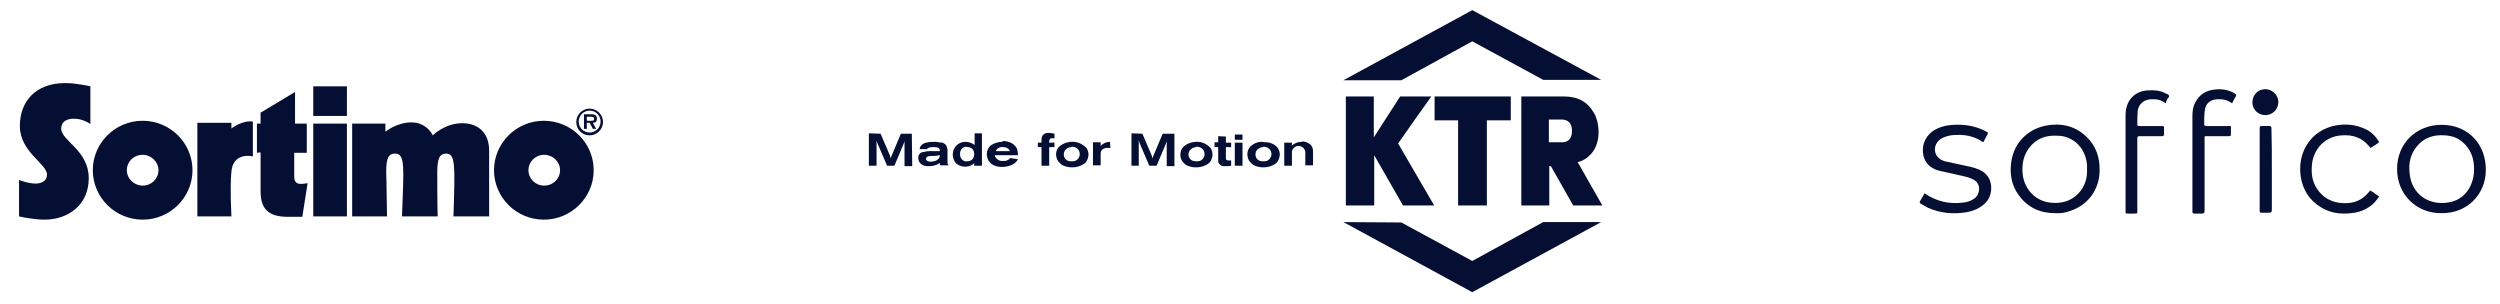 <?xml version="1.0" encoding="utf-8"?>
<!-- Generator: Adobe Illustrator 28.0.0, SVG Export Plug-In . SVG Version: 6.00 Build 0)  -->
<svg version="1.1" id="Ebene_1" xmlns="http://www.w3.org/2000/svg" xmlns:xlink="http://www.w3.org/1999/xlink" x="0px" y="0px"
	 viewBox="0 0 616.9 75" style="enable-background:new 0 0 616.9 75;" xml:space="preserve">
<style type="text/css">
	.st0{fill:#050F34;}
	.st1{fill-rule:evenodd;clip-rule:evenodd;fill:#050F34;}
</style>
<g>
	<path id="path154" class="st0" d="M258.6,32.8c-0.5,0-1,0.2-1.3,0.6c-0.2,0.3-0.3,0.7-0.3,1.1v0.7h-0.9v1.1h0.9v4.6h1.9v-4.6h1.3
		v-1.1h-1.3v-0.3c0-0.1,0-0.3,0.1-0.4c0-0.1,0.1-0.2,0.1-0.2c0.2-0.2,0.4-0.2,0.6-0.2c0.2,0,0.3,0,0.5,0.1V33
		c-0.4-0.1-0.8-0.2-1.2-0.2C258.8,32.8,258.7,32.8,258.6,32.8L258.6,32.8z M214.4,32.9v8h1.9v-5.6c0-0.2-0.1-0.5-0.1-0.7
		c0,0.1,0,0.2,0.1,0.3c0.1,0.1,0.1,0.3,0.2,0.4l2.4,5.6h1.8l2.4-5.7c0.1-0.2,0.2-0.4,0.2-0.6c0,0.2-0.1,0.5-0.1,0.8V41h1.9l-0.1-8
		h-2.7l-2.1,5c-0.2,0.4-0.3,0.7-0.4,1.1c-0.1-0.4-0.2-0.8-0.4-1.2l-2.1-4.9L214.4,32.9z M240.5,32.9v2.9c-0.1-0.1-0.3-0.2-0.4-0.3
		c-0.6-0.3-1.2-0.5-1.9-0.5c-1.2,0-2.3,0.7-2.8,1.8c-0.2,0.4-0.3,0.9-0.3,1.3c0,0.8,0.3,1.6,0.8,2.2c1.2,1,2.8,1.1,4.1,0.3
		c0.1-0.1,0.3-0.2,0.4-0.4v0.7h1.9v-8H240.5z M279.2,32.9v8h1.8v-5.6c0-0.2,0-0.5,0-0.7c0,0.1,0.1,0.2,0.1,0.3s0.1,0.3,0.1,0.4
		l2.4,5.6h1.8l2.4-5.7c0.1-0.2,0.2-0.4,0.2-0.6c0,0.2-0.1,0.5-0.1,0.8V41h1.9v-8h-2.9l-2.1,5c-0.2,0.4-0.3,0.7-0.4,1.1
		c-0.1-0.4-0.2-0.8-0.4-1.2l-2.1-4.9L279.2,32.9z M304.7,33.2v1.3h1.9v-1.3H304.7z M300.6,33.6v1.5h-0.9v1.2h0.9v3.1
		c0,0.3,0,0.6,0.1,0.8c0.3,0.5,0.8,0.9,1.4,0.8h0.3c0.5,0,0.9,0,1.4-0.1v-1.3h-0.6c-0.4,0-0.5-0.1-0.6-0.2c-0.1-0.1-0.1-0.3-0.1-0.5
		v-2.6h1.3v-1.1h-1.3v-1.5L300.6,33.6z M311.3,35c-1.2,0-2.4,0.6-3.1,1.6c-0.3,0.5-0.4,1-0.4,1.5c0,0.6,0.2,1.3,0.6,1.8
		c0.2,0.2,0.4,0.4,0.6,0.6c0.2,0.2,0.4,0.3,0.7,0.4c0.7,0.3,1.4,0.4,2.1,0.4c1,0,2-0.3,2.8-0.8c0.3-0.2,0.5-0.4,0.7-0.7
		c0.3-0.5,0.5-1.1,0.5-1.7c0-0.6-0.2-1.1-0.5-1.6c-0.8-1-2.1-1.5-3.4-1.4C311.7,35,311.5,35,311.3,35L311.3,35z M247.3,35
		c-0.9,0-1.9,0.3-2.7,0.8c-0.7,0.5-1.1,1.4-1.1,2.2c0,1.3,0.8,3.2,3.8,3.2c0.8,0,1.6-0.2,2.4-0.5c0.6-0.3,1.2-0.8,1.5-1.4l-1.9-0.3
		c-0.1,0.1-0.2,0.2-0.3,0.3c-0.4,0.3-1,0.5-1.5,0.4c-0.8,0.1-1.5-0.3-1.9-1c-0.1-0.1-0.1-0.3-0.1-0.4h5.7c0-0.5-0.1-1-0.2-1.5
		c-0.6-1.4-2.1-2-3.5-2L247.3,35L247.3,35z M264.3,35c-1.3,0.1-2.5,0.6-3.3,1.6c-0.3,0.5-0.4,1-0.4,1.5c0,0.6,0.2,1.3,0.6,1.8
		c0.2,0.2,0.4,0.4,0.6,0.6c0.2,0.2,0.4,0.3,0.7,0.4c0.7,0.3,1.4,0.4,2.1,0.4c1,0,2-0.3,2.8-0.8c0.3-0.2,0.5-0.4,0.7-0.7
		c0.3-0.5,0.5-1.1,0.5-1.7c0-0.6-0.2-1.1-0.5-1.6l0,0C267,35.4,265.7,34.9,264.3,35L264.3,35z M295,35c-1.3,0.1-2.5,0.6-3.3,1.6
		c-0.6,1-0.6,2.3,0.1,3.3c0.2,0.2,0.4,0.4,0.6,0.6c0.2,0.2,0.4,0.3,0.7,0.4c0.7,0.3,1.4,0.4,2.1,0.4c1,0,2-0.3,2.8-0.8
		c0.3-0.2,0.5-0.4,0.7-0.7c0.3-0.5,0.5-1.1,0.5-1.7c0-0.6-0.2-1.1-0.5-1.6l0,0C297.7,35.4,296.4,34.9,295,35L295,35z M273.9,35
		c-0.8,0-1.5,0.3-2.1,0.8c-0.1,0.1-0.2,0.2-0.2,0.3v-1h-1.9v5.7h1.9V38c0-0.2,0-0.5,0.1-0.7c0.1-0.1,0.2-0.3,0.3-0.4
		c0.4-0.3,1-0.5,1.5-0.4h0.5L273.9,35L273.9,35L273.9,35z M231,35c-0.2,0-0.4,0-0.6,0c-1.6,0-2.5,0.3-3,0.8c-0.3,0.3-0.4,0.6-0.5,1
		h1.9v-0.1c0.1-0.1,0.2-0.2,0.3-0.2c0.4-0.2,0.8-0.2,1.2-0.2c0.4,0,1.3,0,1.5,0.4c0.1,0.2,0.1,0.4,0.1,0.6h-1.8
		c-0.9-0.1-1.8,0.1-2.7,0.3c-0.6,0.3-0.9,0.9-0.8,1.5c0,0.4,0.2,0.9,0.5,1.2c0.6,0.6,1.5,0.8,2.3,0.7c0.9,0,1.8-0.3,2.5-0.8
		c0,0.2,0,0.4,0.1,0.6h2.1c-0.2-0.2-0.3-0.4-0.3-0.7v-2.6c0.1-0.5-0.1-1.1-0.3-1.6c-0.2-0.3-0.5-0.5-0.9-0.7
		C232.1,35.2,231.6,35.1,231,35L231,35z M321.2,35c-0.7,0-1.4,0.2-2,0.6c-0.1,0.1-0.3,0.2-0.4,0.4v-0.8h-1.9v5.7h1.9v-3.1
		c-0.1-0.9,0.6-1.7,1.5-1.8c0.5,0,1.1,0.2,1.4,0.6c0.3,0.4,0.5,0.8,0.4,1.3v2.9h1.9v-3.2c0-0.5,0-0.9-0.2-1.3
		c-0.1-0.2-0.2-0.4-0.4-0.6c-0.6-0.5-1.3-0.8-2.1-0.8C321.3,35.1,321.2,35.1,321.2,35L321.2,35z M304.7,35.2v5.7h1.9v-5.7H304.7z
		 M295.3,36.2c0.7,0,1.3,0.3,1.7,0.9c0.5,0.9,0.2,2-0.7,2.5c-0.1,0-0.1,0.1-0.2,0.1c-0.3,0.1-0.6,0.1-0.8,0.1c-0.3,0-0.6,0-0.9-0.1
		c-0.9-0.3-1.4-1.3-1-2.2c0.1-0.2,0.2-0.5,0.4-0.6l0,0c0.4-0.4,0.9-0.6,1.4-0.6C295.1,36.2,295.2,36.2,295.3,36.2L295.3,36.2z
		 M311.8,36.2c0.7,0,1.3,0.3,1.7,0.9c0.5,0.9,0.2,2-0.7,2.5c-0.1,0-0.1,0.1-0.2,0.1c-0.3,0.1-0.6,0.1-0.8,0.1c-0.3,0-0.6,0-0.9-0.1
		c-0.9-0.3-1.3-1.3-1-2.2c0.1-0.2,0.2-0.5,0.4-0.6l0,0c0.4-0.4,0.9-0.6,1.4-0.6C311.7,36.2,311.7,36.2,311.8,36.2L311.8,36.2z
		 M264.5,36.2c0.7,0,1.3,0.3,1.7,0.9c0.5,0.9,0.2,2-0.7,2.5c-0.1,0-0.1,0.1-0.2,0.1c-0.3,0.1-0.6,0.1-0.8,0.1c-0.3,0-0.6,0-0.9-0.1
		c-0.9-0.3-1.3-1.3-1-2.2c0.1-0.2,0.2-0.5,0.4-0.6l0,0c0.4-0.4,0.9-0.6,1.4-0.6C264.4,36.2,264.5,36.2,264.5,36.2L264.5,36.2z
		 M247.6,36.3c0.5,0,1,0.2,1.4,0.6c0.1,0.1,0.1,0.3,0.2,0.4h-3.5c0.1-0.2,0.2-0.3,0.3-0.5C246.4,36.4,247,36.2,247.6,36.3
		C247.4,36.3,247.5,36.3,247.6,36.3L247.6,36.3z M238.8,36.3c0.6,0,1.1,0.3,1.4,0.8c0.1,0.3,0.2,0.6,0.2,0.9c0,0.4-0.1,0.8-0.3,1.1
		c-0.3,0.5-0.9,0.7-1.5,0.7c-0.7,0.1-1.4-0.4-1.6-1.1c-0.1-0.2-0.1-0.5-0.1-0.8c0-0.6,0.3-1.2,0.8-1.5c0.2-0.1,0.5-0.2,0.7-0.2
		C238.7,36.3,238.8,36.3,238.8,36.3L238.8,36.3z M231.9,38.3c0,0.2,0,0.4-0.1,0.6c-0.3,0.5-0.8,0.8-1.4,0.9c-0.2,0-0.4,0.1-0.6,0.1
		c-0.6,0-1-0.1-1.2-0.4c-0.1-0.1-0.1-0.2-0.1-0.3s0-0.2,0.1-0.3c0.2-0.3,0.5-0.4,1.1-0.4c0.3,0,0.6-0.1,0.8,0L231.9,38.3z"/>
	<path id="polygon180" class="st0" d="M363.3,2.5l-31.8,17.3h14.3l17.5-9.6l17.5,9.5h14.3L363.3,2.5z M332.1,23.8v26.9h7V38.3
		l7.1,12.4h7.7L345,35.4c1-1.5,7.6-10.8,8.2-11.6h-7.7L339,33.9V23.8H332.1z M354,23.8v5.9h5.8v21h7.1v-21h5.9v-5.9L354,23.8z
		 M375.4,23.8v26.9h6.9V41h0.4l5.5,9.7h7.2L389.3,40c1.3-0.3,2.4-1,3.3-2c2.9-3.2,1.8-8.4,0.8-10c-1.7-3-4.1-4.2-7.6-4.2H375.4z
		 M382.2,29.5h3.1c0.7,0,2.6,0.1,2.6,2.8s-1.9,2.8-2.3,2.8h-3.4L382.2,29.5z M331.5,54.8l31.8,17.3l31.8-17.3h-14.3l-17.5,9.6
		l-17.5-9.5L331.5,54.8L331.5,54.8z"/>
</g>
<g>
	<path class="st1" d="M145.5,33.4c1.8,0,3.3-1.5,3.3-3.3s-1.5-3.3-3.3-3.3s-3.3,1.5-3.3,3.3S143.6,33.4,145.5,33.4z M145.5,32.7
		c-1.5,0-2.7-1.2-2.7-2.7s1.2-2.7,2.7-2.7s2.7,1.2,2.7,2.7S147,32.7,145.5,32.7z M146.3,30.3c0.6,0,1-0.3,1-1c0-0.4-0.1-0.7-0.4-0.9
		c-0.3-0.2-0.7-0.2-1-0.2h-1.8v3.6h0.7v-1.5h0.7l0.8,1.5h0.8L146.3,30.3z M144.8,29.8v-1h0.9c0.3,0,0.9,0,0.9,0.5s-0.3,0.5-0.7,0.5
		H144.8z"/>
	<path class="st1" d="M22.9,42c0-6.7,5.5-12.2,12.3-12.2S47.5,35.3,47.5,42S42,54.2,35.2,54.2S22.9,48.7,22.9,42z M31.3,42
		c0-2.1,1.7-3.8,3.9-3.8c2.1,0,3.9,1.7,3.9,3.8s-1.7,3.8-3.9,3.8C33.1,45.8,31.3,44.1,31.3,42z M121.9,42c0-6.7,5.5-12.2,12.3-12.2
		s12.3,5.5,12.3,12.2s-5.5,12.2-12.3,12.2S121.9,48.7,121.9,42z M130.4,42c0-2.1,1.7-3.8,3.9-3.8c2.1,0,3.9,1.7,3.9,3.8
		s-1.7,3.8-3.9,3.8S130.4,44.1,130.4,42z M77.3,30.5h8.3v22.9h-8.3V30.5z M77.3,21.3h8.3v7.3h-8.3V21.3z M48.7,53.4V30.3h8.4v1.4
		c0,0,2.7-2.1,5.3-1.7v8.6c-2.2-0.5-4.4,0.2-5.1,2.6c-0.4,1.5-0.5,6.1-0.2,12.2L48.7,53.4L48.7,53.4z M64.3,37.6v9.6
		c0,4.4,2,6.3,6.7,6.3h3.6l1.3-8.3c-1.4,0.2-3.3,0.7-3.3-1.6v-5.9h3.1v-7.2h-2.9v-7.8l-8.5,5.1v2.7h-0.9v7.2L64.3,37.6L64.3,37.6z
		 M22.3,30.6v-9.3c0,0-3.4-0.8-6.2-0.8C8.8,20.5,4.9,25,4.9,31.1c0,6.4,6.7,9.3,6.7,12c0,1.6-1.5,2.2-2.8,2.2
		c-1.9,0-4.1-0.9-4.1-0.9v9c0,0,3.4,0.8,6.3,0.8c5.9,0,10.9-3.7,10.9-10.2c0-7-6.8-9.2-6.8-12.3c0-1.6,1.3-2.4,3-2.4
		C20.4,29.2,22.3,30.6,22.3,30.6z M95.5,53.4h-8.6V30.5h8.2v2c0,0,2.8-2.3,6.4-2.3c3.9,0,5.3,3.2,5.3,3.2s2.9-3,7.3-3
		c3.4,0,6.6,1.9,6.6,6.8v16.2h-8.8c0.4-12.7,0.5-15.5-1.8-15.5c-1.6,0-2.2,1.2-2.2,4.6c0,2.1,0,7.5,0.1,10.9h-8.8
		c0.4-11.8,0.9-15.5-1.7-15.5c-1.6,0-2.2,1-2.2,4.5C95.4,44.7,95.4,49.8,95.5,53.4z"/>
</g>
<g>
	<path class="st0" d="M602.5,52.6c-6.1,0.1-11-4.5-11-10.9c0-6.3,4.7-10.9,11-10.9c6.6,0,11,4.9,10.9,11.2
		C613.4,47.8,608.9,52.7,602.5,52.6z M610.5,41.7c0-2.6-0.8-4.9-2.8-6.6c-1.2-1.1-2.7-1.6-4.4-1.7c-2.7-0.2-5.1,0.5-6.9,2.7
		c-1.6,1.9-2.1,4.2-1.8,6.7c0.4,4.3,3.5,7.2,7.8,7.3c2.8,0,5.1-0.9,6.7-3.3C610.1,45.2,610.5,43.5,610.5,41.7z"/>
	<path class="st0" d="M507.1,52.6c-3.7,0-6.8-1.4-9-4.5c-1.6-2.2-2.1-4.7-1.9-7.3c0.2-2.4,1-4.6,2.6-6.4c1.6-1.8,3.6-2.9,6-3.4
		c3.7-0.7,7.1,0,9.9,2.6c2.5,2.3,3.5,5.3,3.4,8.6c-0.1,4.6-2.8,8.3-7.1,9.8C509.7,52.5,508.4,52.7,507.1,52.6z M515,41.7
		c0-0.3,0-0.7,0-1c-0.2-2.2-1.1-4.2-2.8-5.6c-1.3-1-2.8-1.6-4.4-1.6c-2.8-0.2-5.3,0.6-7.1,3c-1.4,1.9-1.8,4-1.6,6.3
		c0.3,3.4,2.7,6.7,6.8,7.2c2.7,0.3,5.1-0.3,7-2.3C514.5,46,515.1,43.9,515,41.7z"/>
	<path class="st0" d="M474.9,47.7c2.9,2,6,2.7,9.4,2.3c1.1-0.1,2.1-0.4,3-1.1c1.3-1,1.6-3.5-0.2-4.5c-1.2-0.7-2.5-0.9-3.8-1.2
		c-1.6-0.4-3.3-0.7-4.9-1.1c-2.2-0.6-3.7-2.1-3.9-4.5c-0.2-2.3,0.9-4.4,3-5.6c2-1.1,4.2-1.3,6.5-1.2c2.1,0.1,4.1,0.6,6,1.6
		c0.7,0.3,0.6,0.4,0.3,1c-0.3,0.6-0.6,1.1-0.9,1.7c-0.3-0.2-0.6-0.3-0.8-0.5c-1.8-1-3.8-1.4-5.8-1.3c-1.2,0-2.3,0.2-3.4,0.7
		c-1.5,0.7-2.3,2.3-1.8,3.8c0.4,1.1,1.3,1.7,2.3,2c1.7,0.4,3.4,0.7,5.1,1.1c1.5,0.3,2.9,0.6,4.2,1.4c2.9,1.8,2.6,6,0.7,7.8
		c-1.3,1.3-3,2-4.8,2.3c-3.2,0.5-6.3,0.2-9.3-1.1c-0.6-0.3-1.2-0.7-1.8-1c-0.3-0.2-0.4-0.4-0.2-0.7C474.2,49,474.5,48.4,474.9,47.7z
		"/>
	<path class="st0" d="M587.1,35.1c-0.7,0.5-1.4,1-2.2,1.4c-0.1-0.2-0.2-0.3-0.3-0.4c-1.7-2.1-4-2.9-6.7-2.7c-1.9,0.1-3.6,0.8-5,2.1
		c-1.4,1.4-2.2,3.1-2.4,5.1c-0.2,2.1,0,4.1,1.2,5.9c1.4,2.2,3.5,3.4,6.1,3.6c2.3,0.2,4.3-0.3,6-1.9c0.4-0.4,0.7-0.8,1.1-1.2
		c0.7,0.5,1.4,0.9,2.2,1.5c-0.4,0.5-0.8,1.1-1.2,1.5c-1.6,1.6-3.6,2.4-5.7,2.6c-2.6,0.3-5.1,0-7.4-1.4c-3-1.8-4.6-4.4-5.1-7.8
		c-0.3-2.3,0-4.6,1-6.7c1.4-2.8,3.6-4.6,6.6-5.5c3-0.8,5.9-0.6,8.7,0.8C585.3,32.7,586.3,33.7,587.1,35.1z"/>
	<path class="st0" d="M550.8,25.5c-1.2-0.9-2.5-1.1-3.8-1c-1.5,0.1-2.7,1-2.9,2.5c-0.2,1.2-0.2,2.5-0.2,3.8c0,0.1,0.3,0.3,0.5,0.3
		c1.7,0,3.5,0,5.2,0c1.1,0,0.9-0.1,0.9,0.9c0,0.4,0,0.7,0,1.1c0,0.4-0.1,0.5-0.5,0.5c-1.7,0-3.5,0-5.2,0c-0.9,0-0.8-0.1-0.8,0.8
		c0,5.9,0,11.7,0,17.6c0,0.5-0.1,0.7-0.7,0.7c-0.6,0-1.2,0-1.8,0c-0.4,0-0.5-0.1-0.5-0.5c0-0.1,0-0.2,0-0.3c0-7.7,0-15.5,0-23.2
		c0-1.2,0.1-2.3,0.7-3.4c1-2,2.7-3,4.8-3.2c1.5-0.2,3.1,0,4.5,0.7c0.2,0.1,0.4,0.2,0.5,0.3c0.3,0.2,0.4,0.4,0.2,0.7
		C551.4,24.3,551.1,24.8,550.8,25.5z"/>
	<path class="st0" d="M534.4,25.5c-1.1-0.9-2.4-1.1-3.7-1c-1.7,0.1-3,1.2-3.2,2.9c-0.1,1.1-0.1,2.2-0.1,3.3c0,0.4,0.3,0.4,0.5,0.4
		c1.8,0,3.6,0,5.4,0c0.7,0,0.7,0,0.7,0.7c0,0.4,0,0.8,0,1.2c0,0.5-0.1,0.6-0.6,0.6c-1.8,0-3.6,0-5.4,0c-0.5,0-0.6,0.1-0.6,0.6
		c0,5.9,0,11.8,0,17.8c0,0.7,0,0.7-0.7,0.7c-0.5,0-1,0-1.5,0c-0.7,0-0.7,0-0.7-0.7c0-7.7,0-15.4,0-23.1c0-0.6,0-1.2,0.1-1.8
		c0.5-2.9,2.6-4.7,5.5-4.8c1.4-0.1,2.9,0,4.2,0.7c0.2,0.1,0.3,0.2,0.5,0.2c0.4,0.2,0.6,0.5,0.3,0.9
		C534.8,24.3,534.6,24.9,534.4,25.5z"/>
	<path class="st0" d="M560.6,41.7c0,3.4,0,6.7,0,10.1c0,0.5-0.2,0.7-0.7,0.7c-0.6,0-1.2,0-1.8,0c-0.4,0-0.5-0.1-0.5-0.5
		c0-0.4,0-0.9,0-1.3c0-6.3,0-12.6,0-18.8c0-0.8,0-0.8,0.8-0.8c0.5,0,1.1,0,1.6,0c0.4,0,0.5,0.2,0.5,0.6
		C560.6,34.9,560.6,38.3,560.6,41.7z"/>
	<path class="st0" d="M559,22c1.7,0,3.2,1.5,3.2,3.1c0,2.2-1.7,3.3-3.2,3.3c-1.8,0-3.2-1.4-3.2-3.1C555.8,23.4,557.2,22,559,22z"/>
</g>
</svg>
